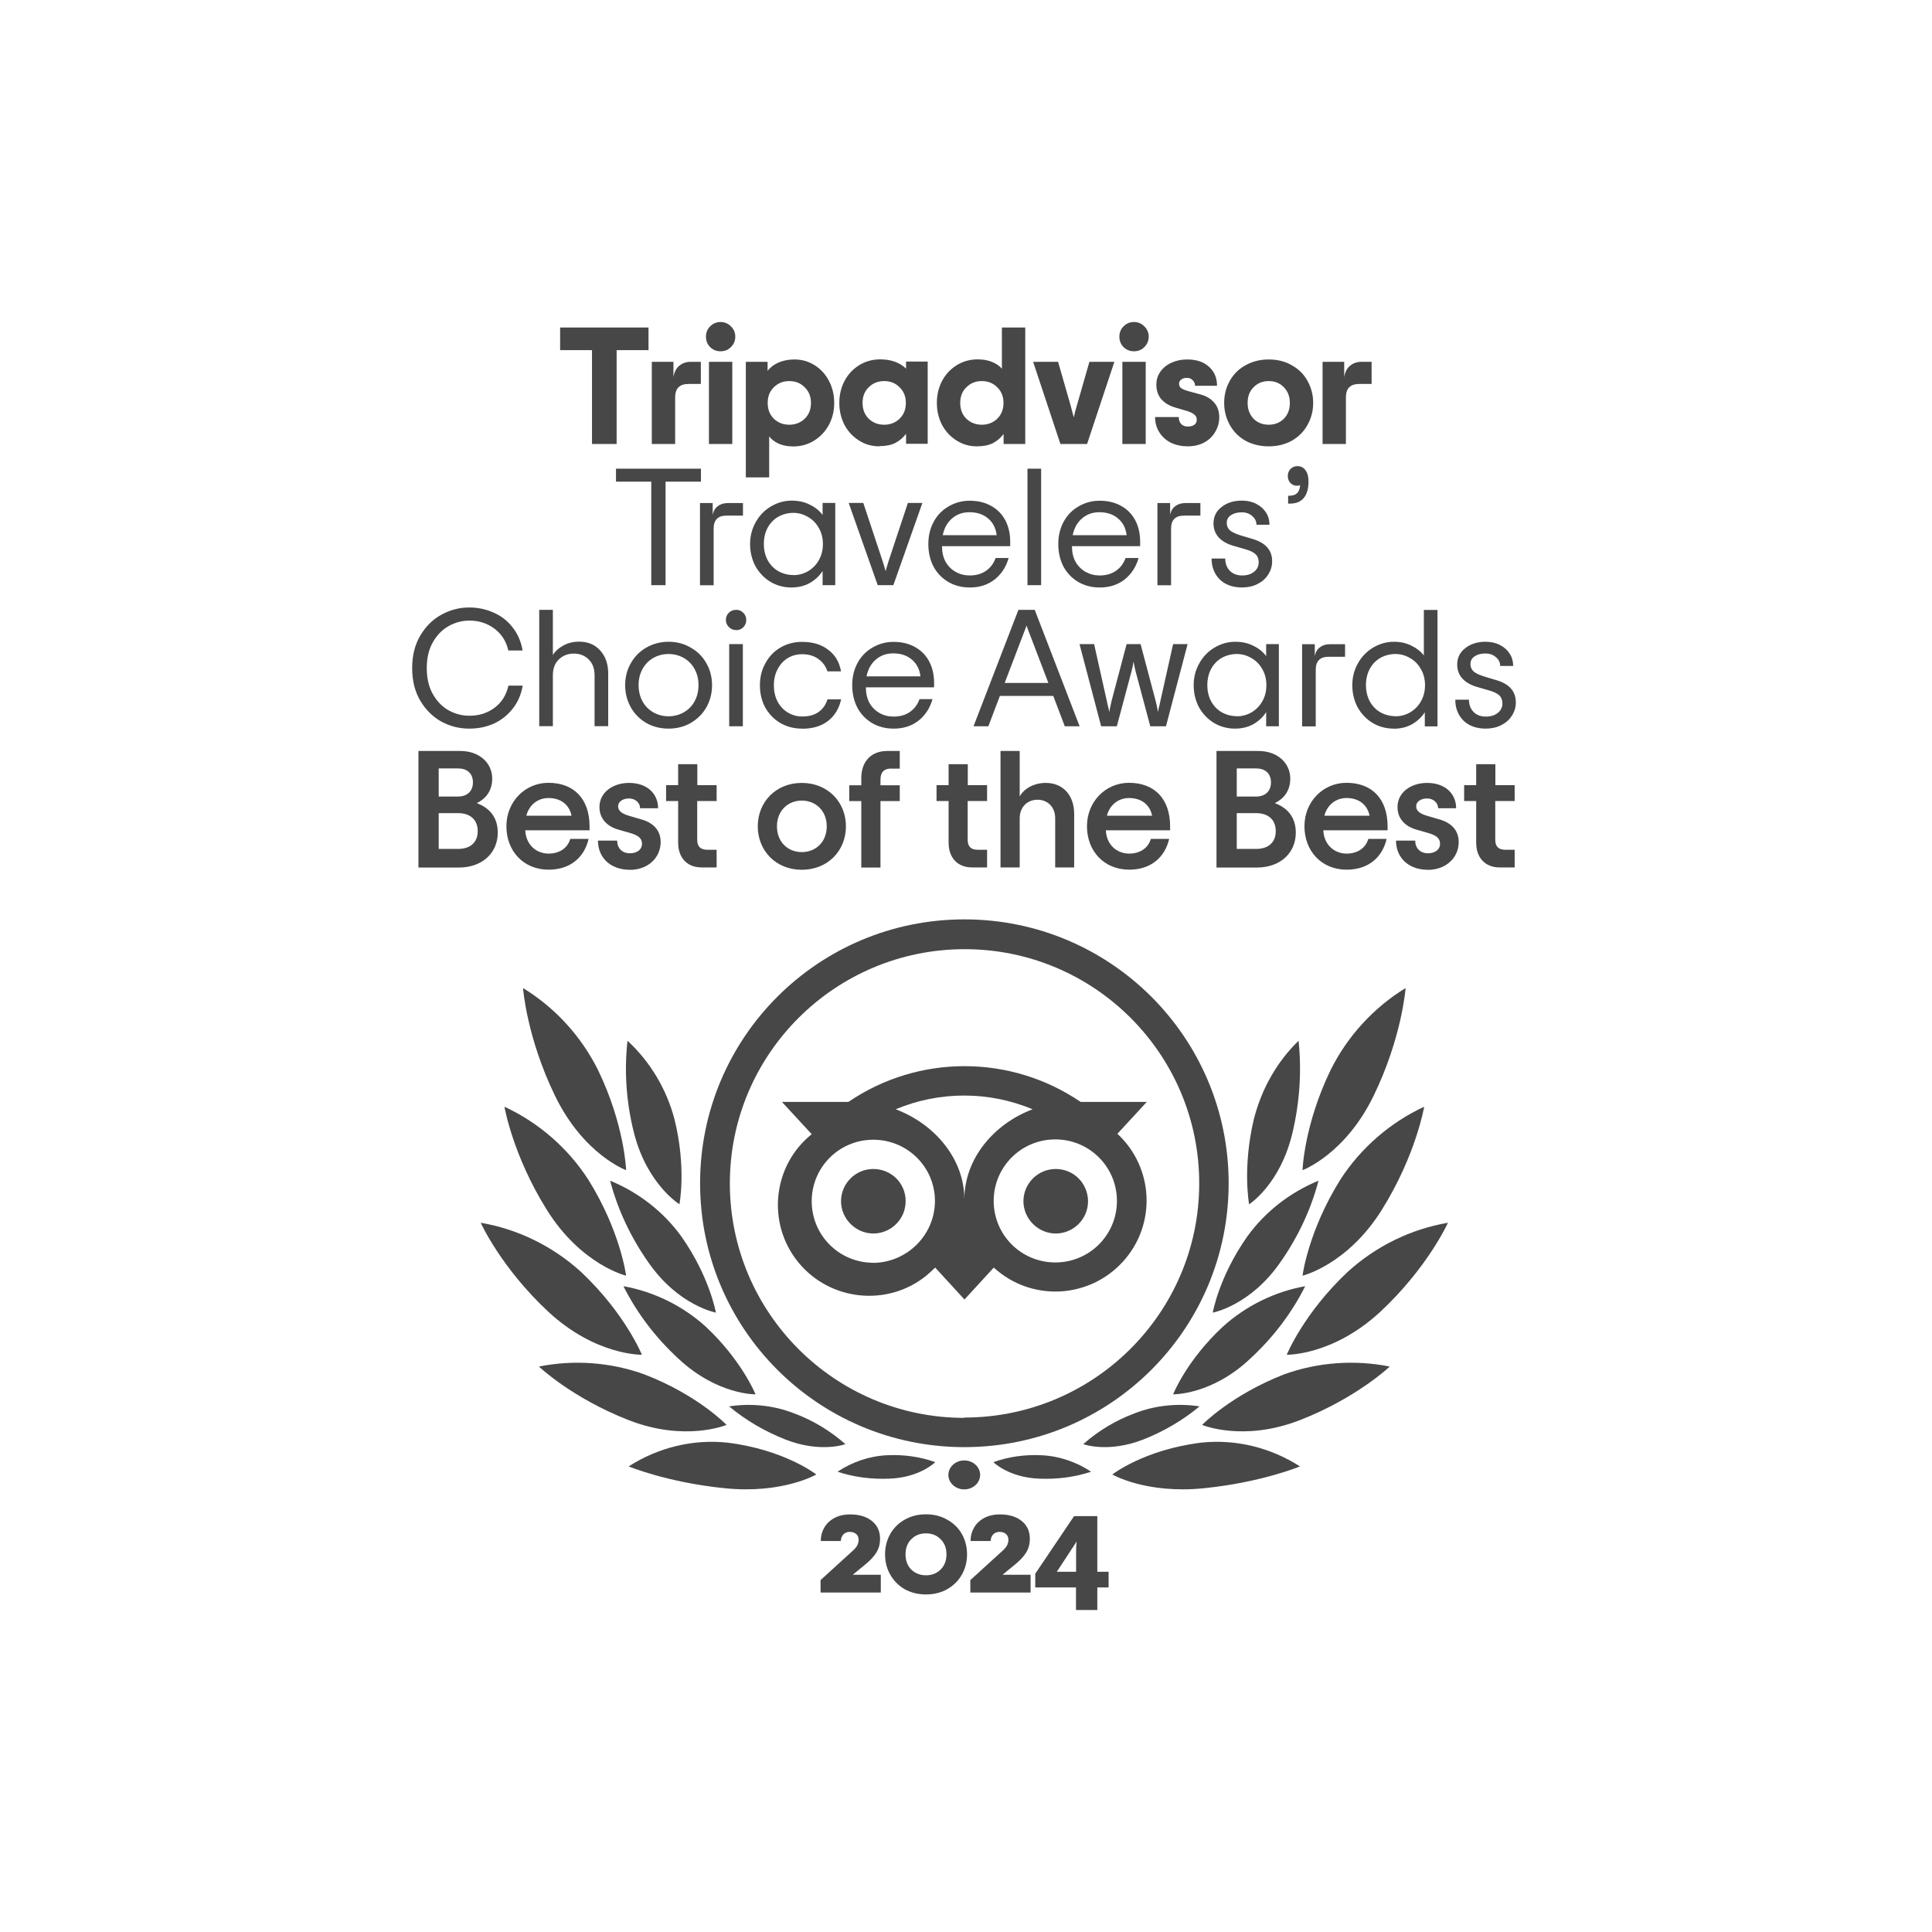 <svg width="150" height="150" viewBox="0 0 150 150" fill="none" xmlns="http://www.w3.org/2000/svg">
<path d="M50.35 27.182H47.875V34.471H45.963V27.182H43.488V25.43H50.35V27.19V27.182ZM54.413 28.091V29.81H53.453C52.766 29.81 52.419 30.157 52.419 30.843V34.471H50.606V28.091H52.286V29.281C52.353 28.876 52.51 28.578 52.75 28.388C52.998 28.19 53.288 28.091 53.619 28.091H54.405H54.413ZM55.945 27.273C55.622 27.273 55.357 27.165 55.134 26.95C54.918 26.727 54.811 26.454 54.811 26.14C54.811 25.826 54.918 25.554 55.134 25.339C55.357 25.116 55.63 25 55.945 25C56.259 25 56.532 25.116 56.748 25.339C56.971 25.554 57.087 25.818 57.087 26.14C57.087 26.463 56.971 26.727 56.748 26.95C56.532 27.165 56.267 27.273 55.945 27.273ZM55.042 28.091H56.855V34.471H55.042V28.091ZM57.915 28.091H59.595V28.802C59.785 28.537 60.058 28.322 60.422 28.157C60.795 27.992 61.209 27.909 61.681 27.909C62.26 27.909 62.781 28.058 63.261 28.364C63.733 28.661 64.106 29.074 64.371 29.595C64.635 30.099 64.768 30.669 64.768 31.289C64.768 31.909 64.627 32.479 64.354 32.992C64.081 33.496 63.7 33.901 63.212 34.207C62.732 34.504 62.194 34.661 61.598 34.661C61.176 34.661 60.803 34.595 60.472 34.455C60.149 34.306 59.901 34.116 59.719 33.884V37.066H57.906V28.091H57.915ZM61.283 32.975C61.755 32.975 62.152 32.818 62.475 32.512C62.806 32.19 62.963 31.785 62.963 31.281C62.963 30.777 62.798 30.38 62.475 30.066C62.152 29.744 61.763 29.587 61.283 29.587C60.803 29.587 60.406 29.744 60.083 30.066C59.76 30.38 59.603 30.777 59.603 31.281C59.603 31.785 59.76 32.19 60.083 32.512C60.414 32.826 60.812 32.975 61.283 32.975ZM68.277 34.653C67.689 34.653 67.16 34.504 66.688 34.198C66.216 33.901 65.835 33.496 65.562 32.983C65.297 32.463 65.165 31.901 65.165 31.281C65.165 30.661 65.297 30.099 65.562 29.587C65.835 29.066 66.216 28.661 66.704 28.355C67.185 28.058 67.731 27.901 68.335 27.901C68.774 27.901 69.163 27.967 69.502 28.091C69.841 28.223 70.123 28.397 70.346 28.62V28.074H72.026V34.455H70.346V33.678C70.123 33.975 69.85 34.215 69.519 34.388C69.188 34.554 68.782 34.636 68.285 34.636L68.277 34.653ZM68.65 32.975C69.121 32.975 69.519 32.818 69.841 32.512C70.172 32.19 70.33 31.785 70.33 31.281C70.33 30.777 70.164 30.38 69.841 30.066C69.519 29.744 69.13 29.587 68.65 29.587C68.169 29.587 67.772 29.744 67.449 30.066C67.127 30.38 66.969 30.777 66.969 31.281C66.969 31.785 67.127 32.19 67.449 32.512C67.781 32.826 68.178 32.975 68.65 32.975ZM75.85 34.653C75.263 34.653 74.733 34.504 74.261 34.198C73.789 33.901 73.409 33.496 73.136 32.983C72.871 32.463 72.738 31.901 72.738 31.281C72.738 30.661 72.871 30.099 73.136 29.587C73.409 29.066 73.789 28.661 74.278 28.355C74.758 28.058 75.304 27.901 75.908 27.901C76.339 27.901 76.711 27.967 77.034 28.107C77.357 28.24 77.605 28.405 77.787 28.628V25.43H79.6V34.471H77.919V33.694C77.696 33.992 77.423 34.231 77.092 34.405C76.761 34.57 76.355 34.653 75.859 34.653H75.85ZM76.231 32.975C76.703 32.975 77.1 32.818 77.423 32.512C77.754 32.19 77.911 31.785 77.911 31.281C77.911 30.777 77.746 30.38 77.423 30.066C77.1 29.744 76.711 29.587 76.231 29.587C75.751 29.587 75.354 29.744 75.031 30.066C74.708 30.38 74.551 30.777 74.551 31.281C74.551 31.785 74.708 32.19 75.031 32.512C75.362 32.826 75.759 32.975 76.231 32.975ZM80.212 28.091H82.149L83.117 31.463C83.208 31.793 83.291 32.107 83.366 32.405C83.432 32.107 83.515 31.785 83.614 31.463L84.582 28.091H86.519L84.4 34.471H82.331L80.212 28.091ZM88.042 27.273C87.719 27.273 87.454 27.165 87.231 26.95C87.016 26.727 86.908 26.454 86.908 26.14C86.908 25.826 87.016 25.554 87.231 25.339C87.454 25.116 87.728 25 88.042 25C88.357 25 88.63 25.116 88.845 25.339C89.068 25.554 89.184 25.818 89.184 26.14C89.184 26.463 89.068 26.727 88.845 26.95C88.63 27.165 88.365 27.273 88.042 27.273ZM87.14 28.091H88.953V34.471H87.14V28.091ZM92.205 34.653C91.742 34.653 91.311 34.562 90.922 34.38C90.542 34.19 90.244 33.926 90.02 33.578C89.797 33.231 89.681 32.835 89.681 32.38H91.518C91.518 32.603 91.585 32.785 91.709 32.926C91.841 33.058 92.007 33.116 92.23 33.116C92.454 33.116 92.611 33.066 92.735 32.975C92.859 32.884 92.917 32.752 92.917 32.587C92.917 32.413 92.851 32.273 92.71 32.174C92.569 32.058 92.354 31.959 92.048 31.876L91.204 31.628C90.765 31.496 90.418 31.281 90.153 30.983C89.904 30.686 89.78 30.306 89.78 29.86C89.78 29.479 89.888 29.149 90.095 28.851C90.31 28.554 90.6 28.314 90.964 28.157C91.328 27.992 91.725 27.909 92.164 27.909C92.9 27.909 93.463 28.099 93.869 28.479C94.283 28.851 94.49 29.339 94.49 29.95H92.785C92.785 29.785 92.727 29.645 92.603 29.521C92.487 29.397 92.338 29.339 92.147 29.339C91.957 29.339 91.816 29.38 91.709 29.471C91.593 29.554 91.543 29.661 91.543 29.793C91.543 29.942 91.601 30.058 91.709 30.14C91.825 30.215 92.007 30.297 92.28 30.372L93.215 30.628C93.662 30.752 94.018 30.959 94.275 31.265C94.531 31.554 94.663 31.934 94.663 32.405C94.663 32.81 94.556 33.182 94.349 33.529C94.15 33.876 93.869 34.149 93.496 34.355C93.124 34.554 92.694 34.653 92.205 34.653ZM98.504 34.653C97.825 34.653 97.221 34.504 96.691 34.215C96.17 33.917 95.764 33.504 95.475 32.983C95.193 32.463 95.044 31.901 95.044 31.281C95.044 30.661 95.185 30.091 95.475 29.578C95.764 29.058 96.17 28.653 96.691 28.364C97.221 28.066 97.825 27.909 98.504 27.909C99.183 27.909 99.787 28.058 100.3 28.364C100.83 28.653 101.235 29.058 101.517 29.578C101.806 30.099 101.955 30.661 101.955 31.281C101.955 31.901 101.806 32.471 101.517 32.983C101.235 33.504 100.83 33.909 100.3 34.215C99.778 34.504 99.183 34.653 98.504 34.653ZM98.504 32.975C98.976 32.975 99.373 32.818 99.679 32.512C99.994 32.19 100.143 31.785 100.143 31.281C100.143 30.777 99.985 30.38 99.679 30.066C99.365 29.744 98.976 29.587 98.504 29.587C98.032 29.587 97.635 29.744 97.329 30.066C97.014 30.38 96.865 30.777 96.865 31.281C96.865 31.785 97.022 32.19 97.329 32.512C97.643 32.826 98.032 32.975 98.504 32.975ZM106.491 28.091V29.81H105.531C104.844 29.81 104.496 30.157 104.496 30.843V34.471H102.684V28.091H104.364V29.281C104.43 28.876 104.587 28.578 104.827 28.388C105.076 28.19 105.365 28.091 105.696 28.091H106.483H106.491ZM54.413 37.397H51.674V45.43H50.565V37.397H47.825V36.388H54.422V37.397H54.413ZM57.683 39.05V40.033H56.4C55.738 40.033 55.407 40.372 55.407 41.041V45.438H54.347V39.058H55.332V39.959C55.398 39.661 55.539 39.43 55.746 39.289C55.953 39.132 56.21 39.058 56.508 39.058H57.683V39.05ZM61.449 45.612C60.853 45.612 60.307 45.463 59.818 45.174C59.33 44.876 58.941 44.471 58.651 43.959C58.378 43.438 58.237 42.868 58.237 42.24C58.237 41.612 58.386 41.05 58.676 40.537C58.966 40.017 59.363 39.612 59.851 39.322C60.348 39.025 60.894 38.868 61.465 38.868C62.003 38.868 62.467 38.975 62.872 39.182C63.286 39.38 63.617 39.645 63.866 39.983V39.05H64.85V45.43H63.866V44.331C63.617 44.719 63.286 45.025 62.872 45.264C62.459 45.496 61.978 45.612 61.432 45.612H61.449ZM61.598 44.653C62.003 44.653 62.376 44.554 62.723 44.355C63.079 44.149 63.361 43.868 63.568 43.504C63.783 43.132 63.89 42.711 63.89 42.24C63.89 41.769 63.783 41.347 63.568 40.983C63.361 40.612 63.079 40.331 62.723 40.132C62.376 39.926 62.003 39.818 61.598 39.818C61.192 39.818 60.787 39.917 60.431 40.116C60.083 40.314 59.81 40.595 59.603 40.967C59.404 41.339 59.305 41.76 59.305 42.231C59.305 42.703 59.404 43.124 59.603 43.496C59.81 43.868 60.083 44.149 60.431 44.347C60.787 44.545 61.176 44.645 61.598 44.645V44.653ZM65.902 39.05H67.027L68.525 43.562C68.641 43.926 68.716 44.19 68.757 44.347C68.799 44.182 68.881 43.917 68.989 43.562L70.487 39.05H71.613L69.361 45.43H68.145L65.893 39.05H65.902ZM78.424 42.405H73.136C73.136 42.868 73.227 43.273 73.417 43.62C73.616 43.967 73.88 44.223 74.203 44.405C74.534 44.587 74.89 44.678 75.287 44.678C75.792 44.678 76.223 44.554 76.57 44.306C76.918 44.058 77.158 43.727 77.299 43.322H78.309C78.118 44.008 77.754 44.57 77.224 44.992C76.695 45.405 76.057 45.612 75.296 45.612C74.675 45.612 74.121 45.471 73.624 45.182C73.136 44.893 72.747 44.488 72.473 43.983C72.209 43.463 72.076 42.884 72.076 42.24C72.076 41.595 72.217 41.017 72.49 40.512C72.771 39.992 73.16 39.595 73.657 39.314C74.145 39.025 74.692 38.876 75.287 38.876C75.917 38.876 76.471 39.008 76.943 39.273C77.415 39.529 77.787 39.901 78.044 40.38C78.3 40.859 78.433 41.43 78.433 42.074V42.413L78.424 42.405ZM75.271 39.769C74.741 39.769 74.294 39.926 73.922 40.248C73.549 40.562 73.309 40.992 73.194 41.554H77.382C77.315 41 77.092 40.57 76.711 40.248C76.33 39.926 75.85 39.769 75.263 39.769H75.271ZM79.773 36.388H80.833V45.43H79.773V36.388ZM88.514 42.405H83.225C83.225 42.868 83.316 43.273 83.506 43.62C83.705 43.967 83.97 44.223 84.293 44.405C84.624 44.587 84.98 44.678 85.377 44.678C85.882 44.678 86.312 44.554 86.66 44.306C87.007 44.058 87.248 43.727 87.388 43.322H88.398C88.208 44.008 87.843 44.57 87.314 44.992C86.784 45.405 86.147 45.612 85.385 45.612C84.764 45.612 84.21 45.471 83.713 45.182C83.225 44.893 82.836 44.488 82.563 43.983C82.298 43.463 82.165 42.884 82.165 42.24C82.165 41.595 82.306 41.017 82.579 40.512C82.861 39.992 83.25 39.595 83.746 39.314C84.235 39.025 84.781 38.876 85.377 38.876C86.006 38.876 86.561 39.008 87.032 39.273C87.504 39.529 87.876 39.901 88.133 40.38C88.39 40.859 88.522 41.43 88.522 42.074V42.413L88.514 42.405ZM85.36 39.769C84.831 39.769 84.384 39.926 84.011 40.248C83.639 40.562 83.399 40.992 83.283 41.554H87.471C87.405 41 87.181 40.57 86.8 40.248C86.42 39.926 85.94 39.769 85.352 39.769H85.36ZM93.198 39.05V40.033H91.916C91.253 40.033 90.922 40.372 90.922 41.041V45.438H89.863V39.058H90.848V39.959C90.914 39.661 91.055 39.43 91.262 39.289C91.469 39.132 91.725 39.058 92.023 39.058H93.198V39.05ZM96.451 45.612C95.715 45.612 95.135 45.405 94.705 44.992C94.283 44.57 94.067 44.025 94.067 43.364H95.127C95.127 43.744 95.243 44.058 95.475 44.306C95.715 44.554 96.037 44.678 96.443 44.678C96.815 44.678 97.122 44.587 97.362 44.397C97.602 44.207 97.726 43.959 97.726 43.661C97.726 43.397 97.643 43.182 97.478 43.025C97.312 42.868 97.031 42.736 96.633 42.628L95.69 42.355C95.235 42.215 94.87 42 94.606 41.711C94.349 41.422 94.216 41.058 94.216 40.636C94.216 40.099 94.432 39.678 94.854 39.355C95.276 39.025 95.797 38.868 96.418 38.868C96.84 38.868 97.213 38.95 97.527 39.116C97.858 39.281 98.107 39.504 98.289 39.785C98.471 40.066 98.562 40.388 98.562 40.744H97.552C97.552 40.471 97.436 40.24 97.213 40.058C96.998 39.868 96.733 39.777 96.41 39.777C96.07 39.777 95.789 39.851 95.566 40C95.35 40.149 95.243 40.347 95.243 40.595C95.243 40.826 95.326 41.025 95.491 41.174C95.665 41.322 95.938 41.446 96.302 41.562L97.246 41.843C98.264 42.141 98.769 42.719 98.769 43.57C98.769 43.959 98.661 44.306 98.454 44.62C98.256 44.934 97.974 45.174 97.61 45.355C97.254 45.529 96.857 45.612 96.418 45.612H96.451ZM100.01 38.488H100.118C100.366 38.488 100.565 38.422 100.697 38.297C100.838 38.165 100.921 37.959 100.946 37.661C100.896 37.694 100.813 37.711 100.697 37.711C100.499 37.711 100.333 37.645 100.192 37.504C100.052 37.355 99.985 37.174 99.985 36.959C99.985 36.744 100.052 36.562 100.192 36.413C100.341 36.264 100.523 36.19 100.739 36.19C101.003 36.19 101.21 36.297 101.359 36.512C101.517 36.719 101.591 37.008 101.591 37.388C101.591 37.95 101.467 38.372 101.219 38.669C100.979 38.95 100.631 39.099 100.168 39.099H100.01V38.479V38.488ZM36.428 56.57C35.658 56.57 34.938 56.388 34.251 56.017C33.581 55.636 33.035 55.091 32.621 54.388C32.207 53.678 32 52.835 32 51.868C32 50.901 32.207 50.074 32.621 49.364C33.035 48.653 33.581 48.107 34.251 47.736C34.93 47.355 35.658 47.165 36.428 47.165C37.123 47.165 37.769 47.306 38.357 47.578C38.953 47.843 39.441 48.231 39.822 48.744C40.211 49.24 40.459 49.826 40.575 50.504H39.466C39.3 49.777 38.936 49.215 38.381 48.802C37.819 48.388 37.173 48.182 36.445 48.182C35.865 48.182 35.327 48.331 34.814 48.62C34.318 48.901 33.912 49.322 33.597 49.884C33.283 50.438 33.134 51.099 33.134 51.876C33.134 52.653 33.291 53.322 33.597 53.876C33.912 54.43 34.309 54.851 34.814 55.141C35.319 55.422 35.865 55.57 36.445 55.57C37.198 55.57 37.843 55.364 38.398 54.95C38.953 54.537 39.308 53.967 39.474 53.231H40.583C40.467 53.901 40.219 54.496 39.822 55C39.432 55.504 38.944 55.901 38.357 56.174C37.769 56.438 37.132 56.57 36.445 56.57H36.428ZM41.866 47.347H42.925V50.859C43.091 50.578 43.356 50.331 43.712 50.132C44.076 49.926 44.49 49.818 44.97 49.818C45.648 49.818 46.195 50.05 46.6 50.504C47.014 50.959 47.221 51.562 47.221 52.297V56.38H46.162V52.43C46.162 51.909 46.013 51.504 45.706 51.198C45.408 50.901 45.019 50.744 44.556 50.744C44.092 50.744 43.703 50.893 43.389 51.198C43.074 51.496 42.925 51.909 42.925 52.43V56.38H41.866V47.339V47.347ZM51.906 56.57C51.268 56.57 50.689 56.422 50.176 56.132C49.671 55.835 49.265 55.43 48.976 54.917C48.686 54.397 48.537 53.826 48.537 53.198C48.537 52.57 48.686 52 48.976 51.496C49.265 50.975 49.671 50.57 50.176 50.281C50.697 49.983 51.268 49.826 51.906 49.826C52.543 49.826 53.114 49.975 53.627 50.281C54.149 50.57 54.554 50.975 54.844 51.496C55.134 52 55.283 52.57 55.283 53.198C55.283 53.826 55.134 54.397 54.844 54.917C54.554 55.422 54.149 55.826 53.627 56.132C53.122 56.422 52.543 56.57 51.906 56.57ZM51.906 55.612C52.328 55.612 52.717 55.512 53.073 55.314C53.429 55.116 53.71 54.835 53.917 54.471C54.124 54.099 54.231 53.678 54.231 53.19C54.231 52.703 54.124 52.289 53.917 51.926C53.71 51.554 53.429 51.273 53.073 51.074C52.717 50.876 52.328 50.777 51.906 50.777C51.483 50.777 51.094 50.876 50.739 51.074C50.383 51.273 50.101 51.554 49.894 51.926C49.688 52.289 49.58 52.711 49.58 53.19C49.58 53.669 49.688 54.099 49.894 54.471C50.101 54.835 50.383 55.116 50.739 55.314C51.094 55.512 51.483 55.612 51.906 55.612ZM57.145 48.917C56.93 48.917 56.748 48.843 56.59 48.686C56.433 48.529 56.359 48.347 56.359 48.132C56.359 47.917 56.433 47.719 56.582 47.578C56.739 47.422 56.93 47.347 57.153 47.347C57.377 47.347 57.567 47.422 57.708 47.578C57.865 47.727 57.939 47.909 57.939 48.132C57.939 48.355 57.865 48.545 57.708 48.703C57.559 48.851 57.377 48.926 57.153 48.926L57.145 48.917ZM56.615 50.008H57.675V56.388H56.615V50.008ZM62.26 56.57C61.639 56.57 61.076 56.422 60.58 56.132C60.091 55.843 59.702 55.438 59.413 54.934C59.139 54.413 58.999 53.843 58.999 53.207C58.999 52.57 59.139 52 59.429 51.488C59.711 50.967 60.1 50.562 60.596 50.273C61.093 49.983 61.656 49.835 62.268 49.835C63.104 49.835 63.783 50.041 64.312 50.455C64.85 50.859 65.173 51.413 65.297 52.124H64.238C64.114 51.727 63.882 51.413 63.543 51.165C63.195 50.917 62.773 50.793 62.276 50.793C61.871 50.793 61.498 50.893 61.167 51.091C60.836 51.289 60.58 51.57 60.381 51.942C60.182 52.306 60.083 52.727 60.083 53.207C60.083 53.686 60.182 54.116 60.381 54.488C60.58 54.851 60.845 55.132 61.184 55.331C61.523 55.529 61.887 55.628 62.285 55.628C62.806 55.628 63.228 55.512 63.551 55.281C63.882 55.05 64.114 54.719 64.246 54.297H65.306C65.148 55.008 64.809 55.57 64.288 55.975C63.758 56.38 63.096 56.578 62.285 56.578L62.26 56.57ZM72.515 53.364H67.226C67.226 53.826 67.317 54.231 67.507 54.578C67.706 54.926 67.971 55.182 68.294 55.364C68.617 55.545 68.981 55.636 69.378 55.636C69.883 55.636 70.313 55.512 70.661 55.264C71.008 55.017 71.249 54.686 71.389 54.281H72.399C72.209 54.967 71.844 55.529 71.315 55.95C70.785 56.364 70.148 56.57 69.386 56.57C68.765 56.57 68.211 56.43 67.714 56.141C67.226 55.851 66.837 55.446 66.564 54.942C66.299 54.422 66.166 53.843 66.166 53.198C66.166 52.554 66.307 51.975 66.58 51.471C66.862 50.95 67.251 50.554 67.747 50.273C68.236 49.983 68.782 49.835 69.378 49.835C70.007 49.835 70.561 49.967 71.033 50.231C71.505 50.488 71.877 50.859 72.134 51.339C72.391 51.818 72.523 52.388 72.523 53.033V53.372L72.515 53.364ZM69.353 50.727C68.823 50.727 68.376 50.884 68.004 51.207C67.632 51.521 67.391 51.95 67.276 52.512H71.464C71.397 51.959 71.174 51.529 70.793 51.207C70.412 50.884 69.933 50.727 69.345 50.727H69.353ZM81.768 54.033H77.63L76.736 56.388H75.585L79.07 47.347H80.336L83.821 56.388H82.67L81.776 54.033H81.768ZM81.396 53.025L79.931 49.19C79.807 48.876 79.732 48.669 79.699 48.57C79.666 48.678 79.583 48.884 79.467 49.19L78.002 53.025H81.396ZM83.821 50.008H84.947L85.931 54.413L86.006 54.76C86.056 54.934 86.097 55.107 86.122 55.281C86.171 55 86.238 54.711 86.304 54.413L87.471 50.008H88.555L89.722 54.413C89.797 54.703 89.863 54.992 89.904 55.281C89.929 55.107 89.971 54.934 90.02 54.76L90.095 54.413L91.08 50.008H92.205L90.525 56.388H89.308L88.166 52.116C88.1 51.843 88.042 51.587 88.009 51.364C87.976 51.587 87.926 51.835 87.852 52.116L86.71 56.388H85.493L83.813 50.008H83.821ZM95.888 56.57C95.293 56.57 94.746 56.422 94.258 56.132C93.77 55.835 93.381 55.43 93.091 54.917C92.818 54.397 92.677 53.826 92.677 53.198C92.677 52.57 92.826 52.008 93.116 51.496C93.405 50.975 93.803 50.57 94.291 50.281C94.788 49.983 95.334 49.826 95.905 49.826C96.443 49.826 96.906 49.934 97.312 50.141C97.726 50.339 98.057 50.603 98.305 50.942V50.008H99.29V56.388H98.305V55.289C98.057 55.678 97.726 55.983 97.312 56.223C96.898 56.455 96.418 56.57 95.872 56.57H95.888ZM96.029 55.612C96.435 55.612 96.807 55.512 97.155 55.314C97.511 55.107 97.792 54.826 97.999 54.463C98.214 54.091 98.322 53.669 98.322 53.198C98.322 52.727 98.214 52.306 97.999 51.942C97.792 51.57 97.511 51.289 97.155 51.091C96.807 50.884 96.435 50.777 96.029 50.777C95.624 50.777 95.218 50.876 94.862 51.074C94.514 51.273 94.241 51.554 94.034 51.926C93.836 52.297 93.737 52.719 93.737 53.19C93.737 53.661 93.836 54.083 94.034 54.455C94.241 54.826 94.514 55.107 94.862 55.306C95.218 55.504 95.607 55.603 96.029 55.603V55.612ZM104.43 50.008V50.992H103.147C102.485 50.992 102.154 51.331 102.154 52V56.397H101.095V50.017H102.079V50.917C102.146 50.62 102.286 50.388 102.493 50.248C102.7 50.091 102.957 50.017 103.255 50.017H104.43V50.008ZM108.204 56.57C107.608 56.57 107.062 56.422 106.574 56.132C106.085 55.835 105.696 55.43 105.407 54.917C105.134 54.397 104.993 53.826 104.993 53.198C104.993 52.57 105.142 52.008 105.432 51.496C105.721 50.975 106.119 50.57 106.607 50.281C107.103 49.983 107.65 49.826 108.221 49.826C108.751 49.826 109.206 49.934 109.603 50.141C110.009 50.339 110.323 50.587 110.547 50.893V47.355H111.606V56.397H110.621V55.297C110.373 55.686 110.042 55.992 109.628 56.231C109.214 56.463 108.734 56.578 108.188 56.578L108.204 56.57ZM108.345 55.612C108.751 55.612 109.123 55.512 109.471 55.314C109.827 55.107 110.108 54.826 110.315 54.463C110.53 54.091 110.638 53.669 110.638 53.198C110.638 52.727 110.53 52.306 110.315 51.942C110.108 51.57 109.827 51.289 109.471 51.091C109.123 50.884 108.751 50.777 108.345 50.777C107.939 50.777 107.534 50.876 107.178 51.074C106.83 51.273 106.557 51.554 106.35 51.926C106.152 52.297 106.052 52.719 106.052 53.19C106.052 53.661 106.152 54.083 106.35 54.455C106.557 54.826 106.83 55.107 107.178 55.306C107.534 55.504 107.923 55.603 108.345 55.603V55.612ZM115.372 56.57C114.635 56.57 114.056 56.364 113.626 55.95C113.203 55.529 112.988 54.983 112.988 54.322H114.048C114.048 54.703 114.164 55.017 114.395 55.264C114.635 55.512 114.958 55.636 115.364 55.636C115.736 55.636 116.042 55.545 116.282 55.355C116.522 55.165 116.647 54.917 116.647 54.62C116.647 54.355 116.564 54.141 116.398 53.983C116.233 53.826 115.951 53.694 115.554 53.587L114.61 53.314C114.155 53.174 113.791 52.959 113.526 52.669C113.27 52.38 113.137 52.017 113.137 51.595C113.137 51.058 113.352 50.636 113.775 50.314C114.197 49.983 114.718 49.826 115.339 49.826C115.761 49.826 116.133 49.909 116.448 50.074C116.779 50.24 117.027 50.463 117.209 50.744C117.391 51.025 117.483 51.347 117.483 51.703H116.473C116.473 51.43 116.357 51.198 116.133 51.017C115.918 50.826 115.653 50.736 115.331 50.736C114.991 50.736 114.71 50.81 114.486 50.959C114.271 51.107 114.164 51.306 114.164 51.554C114.164 51.785 114.246 51.983 114.412 52.132C114.586 52.281 114.859 52.405 115.223 52.521L116.167 52.802C117.185 53.099 117.689 53.678 117.689 54.529C117.689 54.917 117.582 55.264 117.375 55.578C117.176 55.893 116.895 56.132 116.531 56.314C116.175 56.488 115.778 56.57 115.339 56.57H115.372ZM32.488 67.347V58.306H35.733C37.256 58.306 38.216 59.264 38.216 60.455C38.216 61.438 37.67 62.041 37.016 62.355C37.959 62.703 38.646 63.413 38.646 64.645C38.646 66.231 37.43 67.355 35.633 67.355H32.488V67.347ZM34.061 61.843H35.576C36.221 61.843 36.718 61.471 36.718 60.744C36.718 60.017 36.229 59.661 35.576 59.661H34.061V61.843ZM34.061 65.909H35.576C36.494 65.909 37.09 65.421 37.09 64.529C37.09 63.636 36.494 63.132 35.576 63.132H34.061V65.909ZM45.773 64.165V64.463H40.782C40.831 65.587 41.634 66.273 42.594 66.273C43.472 66.273 44.084 65.81 44.275 65.132H45.698C45.359 66.595 44.25 67.521 42.594 67.521C40.641 67.521 39.317 66.074 39.317 64.149C39.317 62.223 40.782 60.777 42.578 60.777C44.548 60.777 45.773 62.008 45.773 64.165ZM42.586 61.959C41.758 61.959 41.088 62.479 40.864 63.331H44.374C44.208 62.504 43.571 61.959 42.586 61.959ZM48.885 67.529C47.444 67.529 46.426 66.628 46.426 65.264H47.916C47.916 65.835 48.289 66.248 48.901 66.248C49.472 66.248 49.845 65.95 49.845 65.512C49.845 65.074 49.547 64.851 48.885 64.661L47.991 64.405C47.138 64.157 46.542 63.562 46.542 62.661C46.542 61.512 47.593 60.785 48.843 60.785C50.25 60.785 51.094 61.628 51.094 62.752H49.696C49.696 62.339 49.332 61.992 48.843 61.992C48.355 61.992 47.991 62.24 47.991 62.595C47.991 62.95 48.264 63.174 48.868 63.347L49.803 63.62C50.672 63.868 51.293 64.421 51.293 65.38C51.293 66.579 50.325 67.537 48.885 67.537V67.529ZM55.63 62.19H54.132V65.198C54.132 65.719 54.38 65.975 54.91 65.975H55.639V67.347H54.471C53.371 67.347 52.651 66.62 52.651 65.421V62.19H51.715V60.959H52.651V59.331H54.14V60.959H55.639V62.19H55.63ZM62.252 67.529C60.232 67.529 58.833 66.041 58.833 64.157C58.833 62.273 60.232 60.785 62.252 60.785C64.271 60.785 65.678 62.273 65.678 64.157C65.678 66.041 64.279 67.529 62.252 67.529ZM62.252 66.157C63.328 66.157 64.188 65.38 64.188 64.157C64.188 62.934 63.319 62.157 62.252 62.157C61.184 62.157 60.323 62.934 60.323 64.157C60.323 65.38 61.176 66.157 62.252 66.157ZM69.212 59.669C68.633 59.669 68.36 59.95 68.36 60.537V60.967H69.858V62.198H68.36V67.355H66.87V62.198H65.935V60.967H66.87V60.413C66.87 59.066 67.698 58.306 68.873 58.306H69.858V59.678H69.212V59.669ZM76.628 62.19H75.13V65.198C75.13 65.719 75.379 65.975 75.908 65.975H76.637V67.347H75.47C74.369 67.347 73.649 66.62 73.649 65.421V62.19H72.713V60.959H73.649V59.331H75.139V60.959H76.637V62.19H76.628ZM77.68 67.347V58.306H79.169V61.835C79.451 61.306 80.187 60.785 81.197 60.785C82.513 60.785 83.399 61.727 83.399 63.19V67.347H81.925V63.537C81.925 62.645 81.33 62.091 80.552 62.091C79.773 62.091 79.169 62.645 79.169 63.537V67.347H77.68ZM90.848 64.165V64.463H85.857C85.907 65.587 86.71 66.273 87.67 66.273C88.547 66.273 89.159 65.81 89.35 65.132H90.773C90.434 66.595 89.325 67.521 87.67 67.521C85.716 67.521 84.392 66.074 84.392 64.149C84.392 62.223 85.857 60.777 87.653 60.777C89.623 60.777 90.848 62.008 90.848 64.165ZM87.661 61.959C86.834 61.959 86.163 62.479 85.94 63.331H89.449C89.284 62.504 88.646 61.959 87.661 61.959ZM94.448 67.347V58.306H97.693C99.216 58.306 100.176 59.264 100.176 60.455C100.176 61.438 99.629 62.041 98.976 62.355C99.919 62.703 100.606 63.413 100.606 64.645C100.606 66.231 99.389 67.355 97.593 67.355H94.448V67.347ZM96.021 61.843H97.535C98.181 61.843 98.678 61.471 98.678 60.744C98.678 60.017 98.189 59.661 97.535 59.661H96.021V61.843ZM96.021 65.909H97.535C98.454 65.909 99.05 65.421 99.05 64.529C99.05 63.636 98.454 63.132 97.535 63.132H96.021V65.909ZM107.732 64.165V64.463H102.742C102.791 65.587 103.594 66.273 104.554 66.273C105.432 66.273 106.044 65.81 106.234 65.132H107.658C107.319 66.595 106.21 67.521 104.554 67.521C102.601 67.521 101.277 66.074 101.277 64.149C101.277 62.223 102.742 60.777 104.538 60.777C106.508 60.777 107.732 62.008 107.732 64.165ZM104.546 61.959C103.718 61.959 103.048 62.479 102.824 63.331H106.334C106.168 62.504 105.531 61.959 104.546 61.959ZM110.845 67.529C109.404 67.529 108.386 66.628 108.386 65.264H109.876C109.876 65.835 110.249 66.248 110.861 66.248C111.432 66.248 111.805 65.95 111.805 65.512C111.805 65.074 111.507 64.851 110.845 64.661L109.951 64.405C109.098 64.157 108.502 63.562 108.502 62.661C108.502 61.512 109.553 60.785 110.803 60.785C112.21 60.785 113.054 61.628 113.054 62.752H111.656C111.656 62.339 111.292 61.992 110.803 61.992C110.315 61.992 109.951 62.24 109.951 62.595C109.951 62.95 110.224 63.174 110.828 63.347L111.763 63.62C112.632 63.868 113.253 64.421 113.253 65.38C113.253 66.579 112.285 67.537 110.845 67.537V67.529ZM117.59 62.19H116.092V65.198C116.092 65.719 116.34 65.975 116.87 65.975H117.598V67.347H116.431C115.331 67.347 114.61 66.62 114.61 65.421V62.19H113.675V60.959H114.61V59.331H116.1V60.959H117.598V62.19H117.59Z" fill="#474747"/>
<path d="M74.865 115.636C75.544 115.636 76.098 115.132 76.098 114.512C76.098 113.893 75.544 113.388 74.865 113.388C74.186 113.388 73.632 113.893 73.632 114.512C73.632 115.132 74.186 115.636 74.865 115.636Z" fill="#474747"/>
<path d="M74.874 71.38C63.534 71.38 54.355 80.546 54.355 91.868C54.355 103.19 63.534 112.355 74.874 112.355C86.213 112.355 95.392 103.19 95.392 91.868C95.392 80.546 86.213 71.38 74.874 71.38ZM74.874 110.083C64.817 110.083 56.665 101.917 56.665 91.876C56.665 81.835 64.842 73.694 74.898 73.694C84.955 73.694 93.107 81.835 93.107 91.876C93.107 101.917 84.93 110.058 74.874 110.058V110.083ZM70.313 93.264C70.313 94.661 69.171 95.769 67.805 95.769C66.44 95.769 65.297 94.628 65.297 93.264C65.297 91.901 66.406 90.76 67.805 90.76C69.204 90.76 70.313 91.868 70.313 93.24V93.264ZM84.475 93.264C84.475 94.661 83.332 95.769 81.967 95.769C80.601 95.769 79.459 94.628 79.459 93.264C79.459 91.901 80.568 90.76 81.967 90.76C83.366 90.76 84.45 91.868 84.475 93.24V93.264ZM86.726 88.058L89.035 85.554H83.904C78.457 81.851 71.306 81.851 65.868 85.554H60.712L63.021 88.058C59.975 90.504 59.52 94.975 61.97 97.992C64.42 101.008 68.898 101.488 71.919 99.041C72.15 98.843 72.374 98.645 72.606 98.413L74.882 100.893L77.158 98.413C80.038 101.058 84.508 100.86 87.156 97.984C89.805 95.108 89.606 90.645 86.726 88V88.058ZM67.805 98.041C65.157 98.041 63.021 95.909 63.021 93.264C63.021 90.62 65.157 88.488 67.805 88.488C70.454 88.488 72.589 90.62 72.589 93.24C72.589 95.859 70.454 98.016 67.805 98.05V98.041ZM74.874 93.124C74.874 89.967 72.564 87.264 69.543 86.124C72.937 84.703 76.777 84.703 80.171 86.124C77.15 87.264 74.874 89.967 74.874 93.124ZM81.934 98.016C79.285 98.016 77.15 95.884 77.15 93.24C77.15 90.595 79.285 88.463 81.934 88.463C84.582 88.463 86.718 90.595 86.718 93.24C86.718 95.884 84.582 98.016 81.934 98.016Z" fill="#474747"/>
<path d="M63.378 114.479C63.378 114.479 60.919 112.554 56.491 112.008C53.81 111.719 51.103 112.38 48.81 113.851C48.81 113.851 51.774 115.091 56.26 115.545C60.746 116.008 63.378 114.479 63.378 114.479Z" fill="#474747"/>
<path d="M56.408 110.628C56.408 110.628 54.19 108.306 50.018 106.703C47.403 105.76 44.564 105.554 41.841 106.099C41.841 106.099 44.398 108.537 48.802 110.256C53.205 111.975 56.408 110.628 56.408 110.628Z" fill="#474747"/>
<path d="M49.837 105.182C49.837 105.182 48.529 101.959 45.094 98.736C42.909 96.752 40.211 95.43 37.322 94.934C37.322 94.934 38.887 98.413 42.57 101.843C46.261 105.264 49.837 105.182 49.837 105.182Z" fill="#474747"/>
<path d="M48.611 99.041C48.611 99.041 48.18 95.603 45.681 91.595C44.092 89.132 41.816 87.157 39.167 85.926C39.167 85.926 39.796 89.678 42.461 93.942C45.135 98.207 48.602 99.041 48.602 99.041H48.611Z" fill="#474747"/>
<path d="M48.611 90.843C48.611 90.843 48.495 87.331 46.418 83.05C45.102 80.421 43.074 78.223 40.607 76.711C40.607 76.711 40.889 80.562 43.107 85.108C45.325 89.653 48.611 90.851 48.611 90.851V90.843Z" fill="#474747"/>
<path d="M58.659 108.256C58.659 108.256 57.6 105.628 54.794 103C52.99 101.372 50.78 100.289 48.404 99.859C49.464 101.975 50.929 103.884 52.7 105.512C55.713 108.314 58.659 108.256 58.659 108.256Z" fill="#474747"/>
<path d="M65.636 112.124C64.461 111.083 63.095 110.264 61.639 109.727C60.05 109.107 58.312 108.934 56.606 109.19C57.922 110.289 59.404 111.141 60.968 111.76C63.708 112.835 65.636 112.124 65.636 112.124Z" fill="#474747"/>
<path d="M72.614 113.521C71.422 113.091 70.148 112.926 68.906 112.983C67.516 113.041 66.183 113.496 65.024 114.264C66.324 114.694 67.689 114.859 69.047 114.802C71.422 114.719 72.614 113.521 72.614 113.521Z" fill="#474747"/>
<path d="M55.581 101.909C55.581 101.909 55.101 99.132 52.907 96.008C51.517 94.083 49.588 92.579 47.37 91.669C47.966 93.942 48.992 96.099 50.35 98.025C52.675 101.372 55.572 101.909 55.572 101.909H55.581Z" fill="#474747"/>
<path d="M52.75 93.504C52.75 93.504 53.305 90.678 52.369 86.909C51.757 84.57 50.499 82.454 48.719 80.802C48.454 83.198 48.628 85.595 49.216 87.934C50.234 91.959 52.75 93.496 52.75 93.496V93.504Z" fill="#474747"/>
<path d="M86.361 114.479C86.361 114.479 88.82 112.554 93.248 112.008C95.929 111.719 98.636 112.38 100.928 113.851C100.928 113.851 97.965 115.091 93.479 115.545C88.993 116.008 86.361 114.479 86.361 114.479Z" fill="#474747"/>
<path d="M93.331 110.628C93.331 110.628 95.582 108.306 99.704 106.703C102.32 105.76 105.167 105.554 107.898 106.099C107.898 106.099 105.341 108.537 100.929 110.256C96.518 111.975 93.331 110.628 93.331 110.628Z" fill="#474747"/>
<path d="M99.903 105.182C99.903 105.182 101.211 101.959 104.646 98.736C106.831 96.752 109.529 95.43 112.418 94.934C112.418 94.934 110.853 98.413 107.17 101.843C103.479 105.264 99.903 105.182 99.903 105.182Z" fill="#474747"/>
<path d="M101.128 99.041C101.128 99.041 101.558 95.603 104.058 91.595C105.647 89.132 107.923 87.157 110.572 85.926C110.572 85.926 109.943 89.678 107.278 93.942C104.604 98.207 101.136 99.041 101.136 99.041H101.128Z" fill="#474747"/>
<path d="M101.128 90.843C101.128 90.843 101.244 87.331 103.321 83.05C104.637 80.421 106.665 78.223 109.132 76.711C109.132 76.711 108.85 80.562 106.632 85.108C104.414 89.645 101.128 90.851 101.128 90.851V90.843Z" fill="#474747"/>
<path d="M91.08 108.256C91.08 108.256 92.115 105.628 94.945 103C96.75 101.372 98.96 100.289 101.335 99.859C100.276 101.975 98.811 103.884 97.039 105.512C94.06 108.314 91.08 108.256 91.08 108.256Z" fill="#474747"/>
<path d="M84.103 112.124C85.278 111.083 86.644 110.264 88.1 109.727C89.689 109.107 91.427 108.934 93.132 109.19C91.817 110.289 90.335 111.14 88.771 111.76C86.031 112.835 84.103 112.124 84.103 112.124Z" fill="#474747"/>
<path d="M77.125 113.521C78.317 113.091 79.591 112.926 80.833 112.983C82.224 113.041 83.556 113.496 84.715 114.264C83.415 114.694 82.05 114.859 80.692 114.802C78.317 114.719 77.125 113.521 77.125 113.521Z" fill="#474747"/>
<path d="M94.158 101.909C94.158 101.909 94.638 99.132 96.832 96.008C98.222 94.083 100.151 92.579 102.369 91.669C101.773 93.942 100.747 96.099 99.389 98.025C97.063 101.372 94.166 101.909 94.166 101.909H94.158Z" fill="#474747"/>
<path d="M96.981 93.504C96.981 93.504 96.451 90.678 97.345 86.909C97.933 84.57 99.125 82.454 100.821 80.802C101.07 83.198 100.904 85.595 100.35 87.934C99.406 91.959 96.989 93.496 96.989 93.496L96.981 93.504Z" fill="#474747"/>
<path d="M63.7 122.686L66.158 120.446C66.332 120.298 66.456 120.157 66.539 120.017C66.622 119.868 66.663 119.711 66.663 119.554C66.663 119.355 66.597 119.207 66.473 119.099C66.349 118.992 66.183 118.934 65.976 118.934C65.769 118.934 65.612 119 65.48 119.132C65.356 119.264 65.289 119.438 65.281 119.645H63.725C63.725 119.273 63.808 118.934 63.982 118.628C64.155 118.314 64.42 118.058 64.76 117.868C65.107 117.678 65.521 117.579 66.009 117.579C66.713 117.579 67.276 117.752 67.698 118.091C68.12 118.43 68.327 118.893 68.327 119.471C68.327 119.884 68.228 120.24 68.037 120.545C67.847 120.851 67.566 121.149 67.193 121.455L66.208 122.264H68.385V123.645H63.709V122.694L63.7 122.686ZM71.894 123.793C71.273 123.793 70.719 123.653 70.231 123.38C69.751 123.099 69.378 122.719 69.113 122.248C68.848 121.777 68.716 121.248 68.716 120.678C68.716 120.107 68.848 119.579 69.113 119.107C69.378 118.636 69.751 118.264 70.231 117.992C70.719 117.711 71.273 117.57 71.894 117.57C72.515 117.57 73.07 117.711 73.55 117.992C74.038 118.264 74.419 118.636 74.683 119.107C74.948 119.579 75.081 120.107 75.081 120.678C75.081 121.248 74.948 121.777 74.683 122.248C74.419 122.719 74.038 123.099 73.55 123.38C73.07 123.653 72.515 123.793 71.894 123.793ZM71.894 122.306C72.349 122.306 72.73 122.157 73.028 121.86C73.334 121.554 73.483 121.165 73.483 120.678C73.483 120.19 73.334 119.802 73.028 119.504C72.73 119.198 72.358 119.05 71.894 119.05C71.431 119.05 71.058 119.198 70.752 119.504C70.454 119.802 70.305 120.19 70.305 120.678C70.305 121.165 70.454 121.562 70.752 121.86C71.058 122.157 71.439 122.306 71.894 122.306ZM75.329 122.686L77.787 120.446C77.961 120.298 78.085 120.157 78.168 120.017C78.251 119.868 78.292 119.711 78.292 119.554C78.292 119.355 78.226 119.207 78.102 119.099C77.978 118.992 77.812 118.934 77.605 118.934C77.398 118.934 77.241 119 77.109 119.132C76.984 119.264 76.918 119.438 76.91 119.645H75.354C75.354 119.273 75.437 118.934 75.611 118.628C75.784 118.314 76.049 118.058 76.388 117.868C76.736 117.678 77.15 117.579 77.638 117.579C78.342 117.579 78.905 117.752 79.327 118.091C79.749 118.43 79.956 118.893 79.956 119.471C79.956 119.884 79.856 120.24 79.666 120.545C79.476 120.851 79.194 121.149 78.822 121.455L77.837 122.264H80.014V123.645H75.337V122.694L75.329 122.686ZM83.548 123.248H80.378V122.182L83.391 117.711H85.195V122.033H86.072V123.248H85.195V125H83.54V123.248H83.548ZM83.548 122.033V120.38C83.548 120.165 83.564 119.934 83.589 119.686L82.05 122.033H83.548Z" fill="#474747"/>
</svg>
